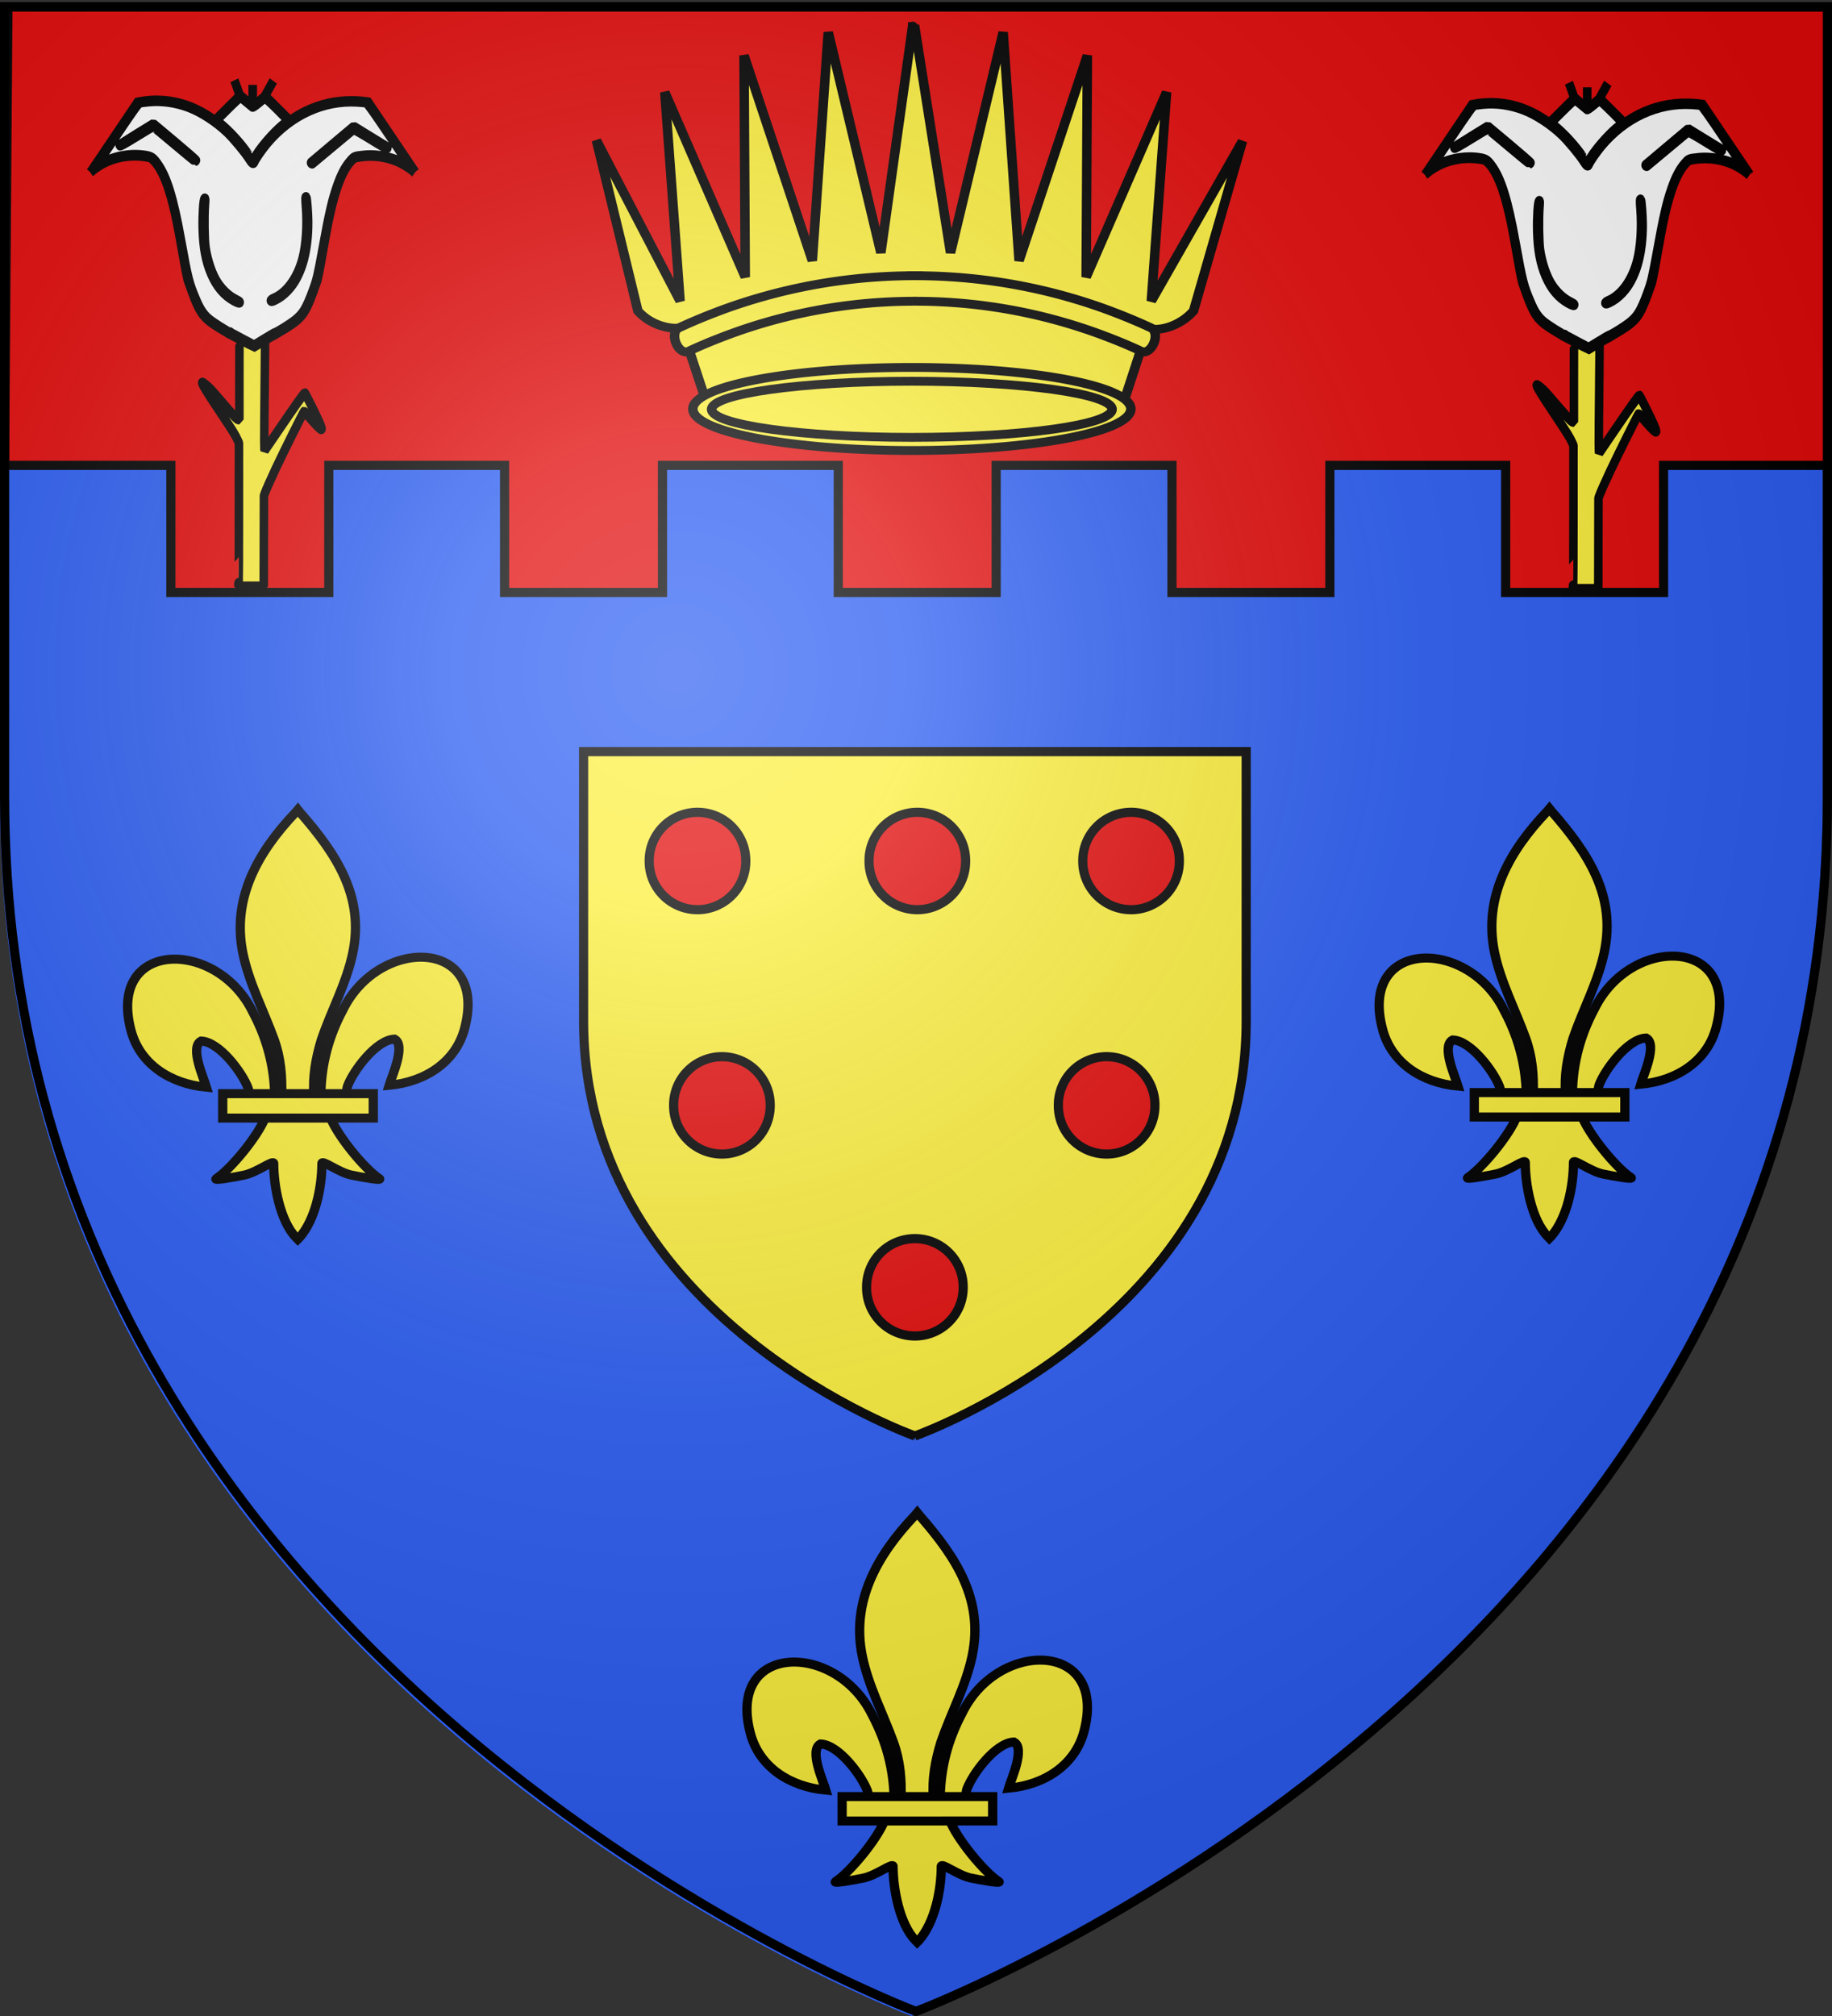 <svg xmlns="http://www.w3.org/2000/svg" xmlns:xlink="http://www.w3.org/1999/xlink" width="600" height="660" version="1.0"><rect width="100%" height="100%" fill="#333333" stroke="none"/><desc>Flag of Canton of Valais (Wallis)</desc><defs><radialGradient xlink:href="#a" id="h" cx="221.445" cy="226.331" r="300" fx="221.445" fy="226.331" gradientTransform="matrix(1.353 0 0 1.349 -77.63 -85.747)" gradientUnits="userSpaceOnUse"/><linearGradient id="a"><stop offset="0" style="stop-color:white;stop-opacity:.314"/><stop offset=".19" style="stop-color:white;stop-opacity:.251"/><stop offset=".6" style="stop-color:#6b6b6b;stop-opacity:.125"/><stop offset="1" style="stop-color:black;stop-opacity:.125"/></linearGradient></defs><g style="display:inline"><path d="M298.5 660S597 547.68 597 262.228V3.676H0v258.552C0 547.68 298.5 660 298.5 660" style="fill:#2b5df2;fill-opacity:1;fill-rule:evenodd;stroke:none;stroke-width:1px;stroke-linecap:butt;stroke-linejoin:miter;stroke-opacity:1;display:inline"/></g><g style="display:inline"><g style="opacity:1"><g style="opacity:1;display:inline"><path d="M0 0h600v660H0z" style="opacity:1;fill:none;fill-opacity:1;fill-rule:nonzero;stroke:none;stroke-width:7.56;stroke-linecap:round;stroke-linejoin:round;stroke-miterlimit:4;stroke-dasharray:none;stroke-opacity:1;display:inline"/></g></g><path d="M55.967 193.952v-41.596H1.495L2.591 2.296h596.12l1.095 150.06h-54.972v41.596h-51.717v-41.596h-57.57v41.596h-51.718v-41.596h-57.57v41.596h-51.717v-41.596h-57.57v41.596h-51.718v-41.596h-57.57v41.596z" style="fill:#e20909;fill-opacity:1;fill-rule:evenodd;stroke:#000;stroke-width:3;stroke-linejoin:miter;stroke-miterlimit:4;stroke-dasharray:none;stroke-opacity:1;display:inline"/><g id="b" style="stroke:#000;stroke-width:9.23;stroke-miterlimit:4;stroke-dasharray:none;stroke-opacity:1"><g style="stroke:#000;stroke-width:9.23;stroke-miterlimit:4;stroke-dasharray:none;stroke-opacity:1"><path d="M209.266 585.18c18.111-14.271 42.917-18.393 65.193-14.008 25.385 17.351 31.85 84.845 40.304 115.205 14.289 35.15 14.746 34.477 45.005 50.232" style="fill:none;fill-rule:evenodd;stroke:#000;stroke-width:9.23;stroke-linecap:butt;stroke-linejoin:miter;stroke-miterlimit:4;stroke-dasharray:none;stroke-opacity:1" transform="matrix(.303 0 0 .349 -33.851 -147.786)"/><g style="stroke:#000;stroke-width:8.739;stroke-miterlimit:4;stroke-dasharray:none;stroke-opacity:1"><path d="m218.301 530.663 45.714-65.714c71.1-13.923 111.429 57.143 111.429 57.143" style="fill:none;fill-rule:evenodd;stroke:#000;stroke-width:8.739;stroke-linecap:butt;stroke-linejoin:miter;stroke-miterlimit:4;stroke-dasharray:none;stroke-opacity:1" transform="matrix(.338 0 0 .349 -44.098 -128.829)"/><path d="m532.625 530.47-45.714-65.714c-76.384-10.509-112.136 56.91-111.428 57.143" style="fill:none;fill-rule:evenodd;stroke:#000;stroke-width:8.739;stroke-linecap:butt;stroke-linejoin:miter;stroke-miterlimit:4;stroke-dasharray:none;stroke-opacity:1" transform="matrix(.338 0 0 .349 -44.098 -128.829)"/><path d="m241.544 560.007 35.83-19.15 45.715 33.358" style="fill:none;fill-rule:evenodd;stroke:#000;stroke-width:9.23;stroke-linecap:butt;stroke-linejoin:miter;stroke-miterlimit:4;stroke-dasharray:none;stroke-opacity:1" transform="matrix(.303 0 0 .349 -33.851 -147.786)"/><path d="m505.44 508.115-32.118-19.15-40.978 33.359M328.792 555.683c-9.967 87.104 33.78 96.988 33.78 96.988M426.899 554.138c9.967 87.104-33.78 96.989-33.78 96.989" style="fill:none;fill-rule:evenodd;stroke:#000;stroke-width:8.739;stroke-linecap:butt;stroke-linejoin:miter;stroke-miterlimit:4;stroke-dasharray:none;stroke-opacity:1" transform="matrix(.338 0 0 .349 -44.098 -128.829)"/></g><path d="M560.193 585.413c-18.11-14.272-42.916-18.393-65.193-14.009-25.384 17.351-31.85 84.845-40.303 115.205-14.29 35.15-14.746 34.477-45.006 50.232M344.093 536.532l27.181-23.475 13.59 9.884M425.637 537.15l-27.181-23.475-13.591 9.884" style="fill:none;fill-rule:evenodd;stroke:#000;stroke-width:9.23;stroke-linecap:butt;stroke-linejoin:miter;stroke-miterlimit:4;stroke-dasharray:none;stroke-opacity:1" transform="matrix(.303 0 0 .349 -33.851 -147.786)"/></g><path d="m402.345 620.748 27.182 12.355M451.148 621.365l-21.621 11.738M413.465 397.118l-5.56-13.59M427.673 406.385v-18.533M441.264 397.736l8.649-13.59" style="fill:none;fill-rule:evenodd;stroke:#000;stroke-width:9.23;stroke-linecap:butt;stroke-linejoin:miter;stroke-miterlimit:4;stroke-dasharray:none;stroke-opacity:1" transform="matrix(.303 0 0 .349 -46.82 -107.572)"/><path d="M412.186 856.459c0-1.022.13-1.857.289-1.857s.297-29.418.309-65.374l.021-65.373-1.122-2.204c-2.588-5.083-5.533-9.225-19.009-26.737-15.144-19.68-20.786-27.768-19.401-27.816.904-.03 6.307 3.865 9.61 6.93 1.51 1.4 7.135 7.007 12.501 12.46 11.13 11.308 15.471 15.224 16.892 15.237l.994.01v-39.92c0-21.955.104-39.919.23-39.919.127 0 3.456 2.507 7.397 5.57s7.287 5.57 7.433 5.57c.147 0 2.98-2.506 6.298-5.57 3.317-3.063 6.146-5.57 6.286-5.57s.153 8.146.029 18.103c-.643 51.503-.908 87.021-.662 88.862l.275 2.063 14.45-18.42c18.899-24.087 28.233-35.526 28.992-35.526.48 0 13.274 22.304 15.786 27.52 3.79 7.868 3.272 8.296-3.146 2.598-2.429-2.158-6.316-5.917-8.637-8.356s-4.456-4.433-4.743-4.433c-.528 0-22.087 37.573-30.719 53.535-5.427 10.037-10.554 20.1-11.825 23.209l-.886 2.166-.114 42.55-.115 42.548h-27.413z" style="opacity:1;fill:#fcef3c;fill-opacity:1;fill-rule:nonzero;stroke:#000;stroke-width:9.23;stroke-linecap:round;stroke-linejoin:bevel;stroke-miterlimit:4;stroke-dasharray:none;stroke-dashoffset:0;stroke-opacity:1" transform="matrix(.303 0 0 .349 -46.82 -107.572)"/><path d="M416.626 626.356c-6.626-3.047-12.31-5.805-12.634-6.127-.322-.323-1.09-.587-1.707-.587-1.636 0-17.546-8.764-22.139-12.195-5.364-4.007-9.154-8.925-13.157-17.074-8.133-16.556-9.07-19.73-16.799-56.908-8.205-39.466-15.193-59.218-25.29-71.484-4.605-5.593-6.552-6.778-12.634-7.693-15.567-2.342-33.435.267-47.552 6.944-3.195 1.511-5.908 2.65-6.028 2.53s10.002-13.377 22.49-29.462c18.109-23.321 23.072-29.342 24.504-29.723.988-.263 5.449-.77 9.913-1.126 14.032-1.12 28.892.706 42.81 5.261 13.467 4.409 29.794 13.668 41.78 23.696 6.697 5.603 19.028 18.51 23.238 24.326 3.557 4.914 4.936 5.689 5.999 3.372 1.324-2.889 8.573-12.015 14-17.625 25.727-26.593 60.958-40.643 97.204-38.763 4.492.233 8.876.613 9.742.845 1.143.305 8.016 8.72 25.028 30.642 12.899 16.622 23.352 30.322 23.229 30.445s-1.857-.763-3.852-1.97c-11.84-7.16-30.996-11.1-46.808-9.63-10.87 1.012-10.673.938-15.507 5.864-5.308 5.41-9.431 12.303-13.693 22.894-5.36 13.32-8.691 25.944-15.653 59.305-5.14 24.634-6.213 28.584-10.49 38.619-7.3 17.13-10.806 22.155-19.778 28.348-4.664 3.22-18.12 10.548-20.65 11.247-1.138.314-6.666 3.069-12.284 6.12-5.618 3.053-10.444 5.528-10.725 5.5s-5.932-2.543-12.557-5.59zm-3.06-34.83c-.154-.335-1.985-1.329-4.068-2.208-7.4-3.122-14.69-9.07-20.134-16.43-5.557-7.512-10.54-20.247-12.644-32.319-1.26-7.23-1.613-29.216-.65-40.381.434-5.018.38-6.047-.308-5.818-1.39.462-2.497 15.163-2.13 28.284.496 17.75 3.235 30.57 9.051 42.364 5.89 11.942 14.005 20.205 24.87 25.323 4.267 2.01 6.603 2.47 6.013 1.185zm42.023-3.718c4.428-2.24 9.543-6.22 13.35-10.385 12.36-13.524 18.823-34.715 18.682-61.255-.04-7.638-1.303-22.25-1.98-22.929-1.06-1.06-1.148.833-.421 9.044 1.517 17.123.148 35.376-3.614 48.17-5.33 18.128-17.125 32.493-30.912 37.65-2.495.933-3.61 1.658-3.398 2.21.377.984 2.91.218 8.293-2.505zm58.823-142.212c11.821-8.616 21.875-15.811 22.342-15.99s8.693 3.883 18.28 9.027c13.282 7.126 17.597 9.178 18.122 8.618.44-.47.466-.823.072-.977-.34-.132-8.651-4.533-18.47-9.78l-17.853-9.54-22.92 16.73c-12.605 9.2-23.017 16.815-23.136 16.92-.54.478.691 1.481 1.34 1.093.402-.24 10.402-7.486 22.223-16.101zm-148.054 13.081c.087-.318-10.25-8.147-22.972-17.397l-23.13-16.818-18.07 9.652c-9.939 5.309-18.19 9.754-18.338 9.879-.147.124.008.501.344.838.404.403 6.48-2.536 17.874-8.645 9.494-5.091 17.547-9.263 17.894-9.27.348-.009 10.634 7.329 22.857 16.304 12.224 8.976 22.486 16.256 22.805 16.178s.65-.402.736-.72z" style="opacity:1;fill:#fff;fill-opacity:1;fill-rule:nonzero;stroke:#000;stroke-width:9.23;stroke-linecap:round;stroke-linejoin:bevel;stroke-miterlimit:4;stroke-dasharray:none;stroke-dashoffset:0;stroke-opacity:1" transform="matrix(.303 0 0 .349 -46.82 -107.572)"/><path d="M423.112 453.32c-7.486-9.799-20.432-22.094-31.008-29.448l-3.826-2.66 12.784-11.058c7.031-6.081 13.113-10.932 13.515-10.78s3.322 2.183 6.487 4.514c3.165 2.33 6.07 4.428 6.456 4.66s3.305-1.465 6.487-3.773 6.136-4.408 6.566-4.668c.512-.309 5.042 3.2 13.128 10.169 6.79 5.852 12.345 10.805 12.344 11.007 0 .202-1.32 1.2-2.934 2.218-9.529 6.01-24.451 20.234-31.6 30.118-2.15 2.973-3.947 5.396-3.992 5.384-.046-.012-2.029-2.569-4.407-5.682z" style="opacity:1;fill:#fff;fill-opacity:1;fill-rule:nonzero;stroke:#000;stroke-width:9.23;stroke-linecap:round;stroke-linejoin:bevel;stroke-miterlimit:4;stroke-dasharray:none;stroke-dashoffset:0;stroke-opacity:1" transform="matrix(.303 0 0 .349 -46.82 -107.572)"/><path d="M400.545 620.382c22.844 10.677 28.85 12.97 28.85 12.97 19.435-10.533 23.912-11.953 23.912-11.953" style="fill:none;fill-rule:evenodd;stroke:#000;stroke-width:9.23;stroke-linecap:butt;stroke-linejoin:miter;stroke-miterlimit:4;stroke-dasharray:none;stroke-opacity:1" transform="matrix(.303 0 0 .349 -46.82 -107.572)"/></g><use xlink:href="#b" width="600" height="660" style="stroke:#000;stroke-width:3;stroke-miterlimit:4;stroke-dasharray:none;stroke-opacity:1" transform="translate(437.07 .799)"/><g style="stroke:#000;stroke-width:3.109;stroke-miterlimit:4;stroke-dasharray:none;stroke-opacity:1"><path d="m-79.122-138.392-10.235 9.864-13.646-5.063-8.084 8.794-13.152-4.253-8.084 9.864-14.165-4.54-13.375 10.933h-.766l5.81 10.15 8.862 28.783 133.67.253 8.862-29.035 5.81-10.151h-.767l-13.375-10.934-14.165 4.54-8.084-9.863-13.152 4.253-8.083-8.794-13.647 5.063z" style="fill:#fcef3c;fill-opacity:1;fill-rule:evenodd;stroke:#000;stroke-width:3.109;stroke-linecap:butt;stroke-linejoin:miter;stroke-miterlimit:4;stroke-dasharray:none;stroke-opacity:1" transform="matrix(.999 0 0 .932 378.694 205.164)"/><path d="M-3.92-105.015c5.432 1.898 12.266-1.167 16.13-5.904l16.041-59.64-29.882 56.194 5.018-73.396-26.373 64.964.396-77.85-22.394 72.107-5.215-80.26-17.252 77.459-11.814-79.952c-1.1 5.833-.41.051-.593.112v.028l-10.43 79.812-17.253-77.459-5.215 80.26-22.393-72.108.395 77.851-26.372-64.964 5.017 73.396-27.43-56.448 13.589 59.894c4.028 4.937 11.52 7.6 17.199 5.195" style="fill:#fcef3c;fill-opacity:1;stroke:#000;stroke-width:3.109;stroke-linecap:butt;stroke-linejoin:miter;stroke-miterlimit:4;stroke-dasharray:none;stroke-opacity:1" transform="matrix(.999 0 0 .932 378.694 205.164)"/><path d="M-80.111-123.304v.028a171.9 171.9 0 0 0-40.98 5.183 174 174 0 0 0-19.402 6.107c-3.165 1.204-7.076 2.858-9.393 3.894a157 157 0 0 0-4.597 2.13c-1.143.55-1.517.742-2.274 1.12s-1.794 2.349-.667 5.267c1.12 2.9 3.096 3.337 3.831 2.97.735-.368 1.09-.558 2.2-1.093 1.11-.536 2.224-1.066 4.473-2.073a195 195 0 0 1 9.12-3.754 167 167 0 0 1 18.86-5.911 164.2 164.2 0 0 1 38.829-4.875c.33-.002.658-.028.989-.028s.658.026.988.028a164.2 164.2 0 0 1 38.83 4.875 167 167 0 0 1 18.858 5.91 195 195 0 0 1 9.12 3.755 153 153 0 0 1 4.475 2.073c1.11.535 1.464.725 2.2 1.092.734.368 2.71-.07 3.83-2.97 1.127-2.917.09-4.888-.667-5.266s-1.13-.57-2.274-1.12a157 157 0 0 0-4.597-2.13c-2.317-1.036-6.228-2.69-9.392-3.894a174 174 0 0 0-19.403-6.107 171.9 171.9 0 0 0-40.98-5.183v-.028q-.493-.001-.988 0c-.332 0-.658-.002-.989 0zM-8.336-76.476c0 8.058-32.144 14.59-71.797 14.59s-71.796-6.532-71.796-14.59 32.144-14.59 71.796-14.59 71.797 6.532 71.797 14.59z" style="fill:#fcef3c;fill-opacity:1;stroke:#000;stroke-width:3.109;stroke-linecap:butt;stroke-linejoin:miter;stroke-miterlimit:4;stroke-dasharray:none;stroke-opacity:1" transform="matrix(.999 0 0 .932 378.694 205.164)"/><path d="M-14.486-76.356c0 5.446-29.39 9.861-65.647 9.861-36.255 0-65.646-4.415-65.646-9.86 0-5.447 29.39-9.862 65.646-9.862s65.647 4.415 65.647 9.861z" style="fill:#fcef3c;fill-opacity:1;stroke:#000;stroke-width:3.109;stroke-linecap:butt;stroke-linejoin:miter;stroke-miterlimit:4;stroke-dasharray:none;stroke-opacity:1" transform="matrix(.999 0 0 .932 378.694 205.164)"/></g><path d="M299.637 470.101s-108.503-38.34-108.503-135.781v-88.258H408.14v88.258c0 97.44-108.503 135.781-108.503 135.781z" style="opacity:1;fill:#fcef3c;fill-opacity:1;fill-rule:evenodd;stroke:#000;stroke-width:3;stroke-linecap:butt;stroke-linejoin:miter;stroke-miterlimit:4;stroke-dasharray:none;stroke-opacity:1;display:inline"/><g id="c" style="fill:#fcef3c;fill-opacity:1;stroke:#000;stroke-width:19.093;stroke-miterlimit:4;stroke-dasharray:none;stroke-opacity:1;display:inline"><path d="M403.1 604.715c1.414-61.963 16.642-119.553 44.997-174.128 74.232-157.203 300.966-153.449 250.985 38.816-18.417 70.847-80.983 112.486-155.31 119.628 5.364-18.667 34.874-84.662 11.052-97.572-38.09 1.448-85.39 67.712-96.764 99.311-1.642 4.537-1.183 9.78-3.016 14.242" style="fill:#fcef3c;fill-opacity:1;fill-rule:evenodd;stroke:#000;stroke-width:19.093;stroke-linecap:butt;stroke-linejoin:miter;stroke-miterlimit:4;stroke-dasharray:none;stroke-opacity:1;display:inline" transform="matrix(.159 0 0 .155 243.851 494.128)"/><path d="M308.093 608.811c-1.416-61.963-16.643-119.553-44.998-174.128C188.863 277.48-37.87 281.235 12.11 473.5c18.417 70.847 80.983 112.486 155.31 119.628-5.364-18.667-34.874-84.662-11.052-97.572 38.09 1.448 85.39 67.712 96.764 99.312 1.642 4.536 1.183 9.779 3.016 14.241" style="fill:#fcef3c;fill-opacity:1;fill-rule:evenodd;stroke:#000;stroke-width:19.093;stroke-linecap:butt;stroke-linejoin:miter;stroke-miterlimit:4;stroke-dasharray:none;stroke-opacity:1" transform="matrix(.159 0 0 .155 243.851 494.128)"/><path d="M351.18 12.517C272.46 97.09 219.605 194.88 242.39 309.572c12.571 63.276 43.045 121.88 64.536 182.837 13.438 38.244 16.874 78.195 15.283 118.392h66.785c-3.196-40.493 3.807-79.736 15.283-118.392 20.475-61.337 51.629-119.513 64.535-182.837 24.13-118.39-32.509-207.677-108.445-296.681l-4.64-5.899z" style="fill:#fcef3c;fill-opacity:1;fill-rule:nonzero;stroke:#000;stroke-width:19.093;stroke-linecap:butt;stroke-linejoin:miter;stroke-miterlimit:4;stroke-dasharray:none;stroke-opacity:1" transform="matrix(.159 0 0 .155 243.851 494.128)"/><path d="M288.891 655.806c-13.963 38.835-70.896 109.957-101.136 130.23-7.843 5.257 37.49-3.03 57.788-7.444 26.621-5.79 61.224-33.94 60.412-24.005-.075 45.492 12.813 121.402 46.412 156.282l3.182 3.362 3.287-3.362c33.582-38.876 46.243-107.228 46.412-156.282-.812-9.935 33.79 18.214 60.413 24.005 20.297 4.415 65.63 12.701 57.787 7.443-30.24-20.272-87.141-91.394-101.105-130.23z" style="fill:#fcef3c;fill-opacity:1;fill-rule:evenodd;stroke:#000;stroke-width:19.093;stroke-linecap:butt;stroke-linejoin:miter;stroke-miterlimit:4;stroke-dasharray:none;stroke-opacity:1" transform="matrix(.159 0 0 .155 243.851 494.128)"/><path d="M200.944 606.656h310.113v51.613H200.944z" style="fill:#fcef3c;fill-opacity:1;stroke:#000;stroke-width:19.093;stroke-miterlimit:4;stroke-dasharray:none;stroke-opacity:1" transform="matrix(.159 0 0 .155 243.851 494.128)"/></g><use xlink:href="#c" width="600" height="660" transform="translate(-202.857 -230.121)"/><use xlink:href="#c" width="600" height="660" transform="translate(207.047 -230.477)"/><path id="d" d="M501.875 635.938a15.813 15.813 0 1 1-31.625 0 15.813 15.813 0 1 1 31.625 0z" style="fill:#e20909;fill-opacity:1;stroke:#000;stroke-width:3;stroke-miterlimit:4;stroke-dasharray:none;stroke-opacity:1" transform="translate(-186.426 -214.5)"/><use xlink:href="#d" id="e" width="600" height="660" x="0" y="0" transform="translate(.8 -139.563)"/><use xlink:href="#e" id="g" width="600" height="660" x="0" y="0" transform="translate(70)"/><use xlink:href="#e" id="f" width="600" height="660" x="0" y="0" transform="translate(-72)"/><use xlink:href="#f" width="600" height="660" transform="translate(8 80)"/><use xlink:href="#g" width="600" height="660" transform="translate(-8 80)"/></g><g style="display:inline"><path d="M300 658.5s298.5-112.32 298.5-397.772V2.176H1.5v258.552C1.5 546.18 300 658.5 300 658.5" style="opacity:1;fill:url(#h);fill-opacity:1;fill-rule:evenodd;stroke:none;stroke-width:1px;stroke-linecap:butt;stroke-linejoin:miter;stroke-opacity:1"/></g><g style="display:inline"><path d="M300 658.5S1.5 546.18 1.5 260.728V2.176h597v258.552C598.5 546.18 300 658.5 300 658.5z" style="opacity:1;fill:none;fill-opacity:1;fill-rule:evenodd;stroke:#000;stroke-width:3;stroke-linecap:butt;stroke-linejoin:miter;stroke-miterlimit:4;stroke-dasharray:none;stroke-opacity:1"/></g></svg>